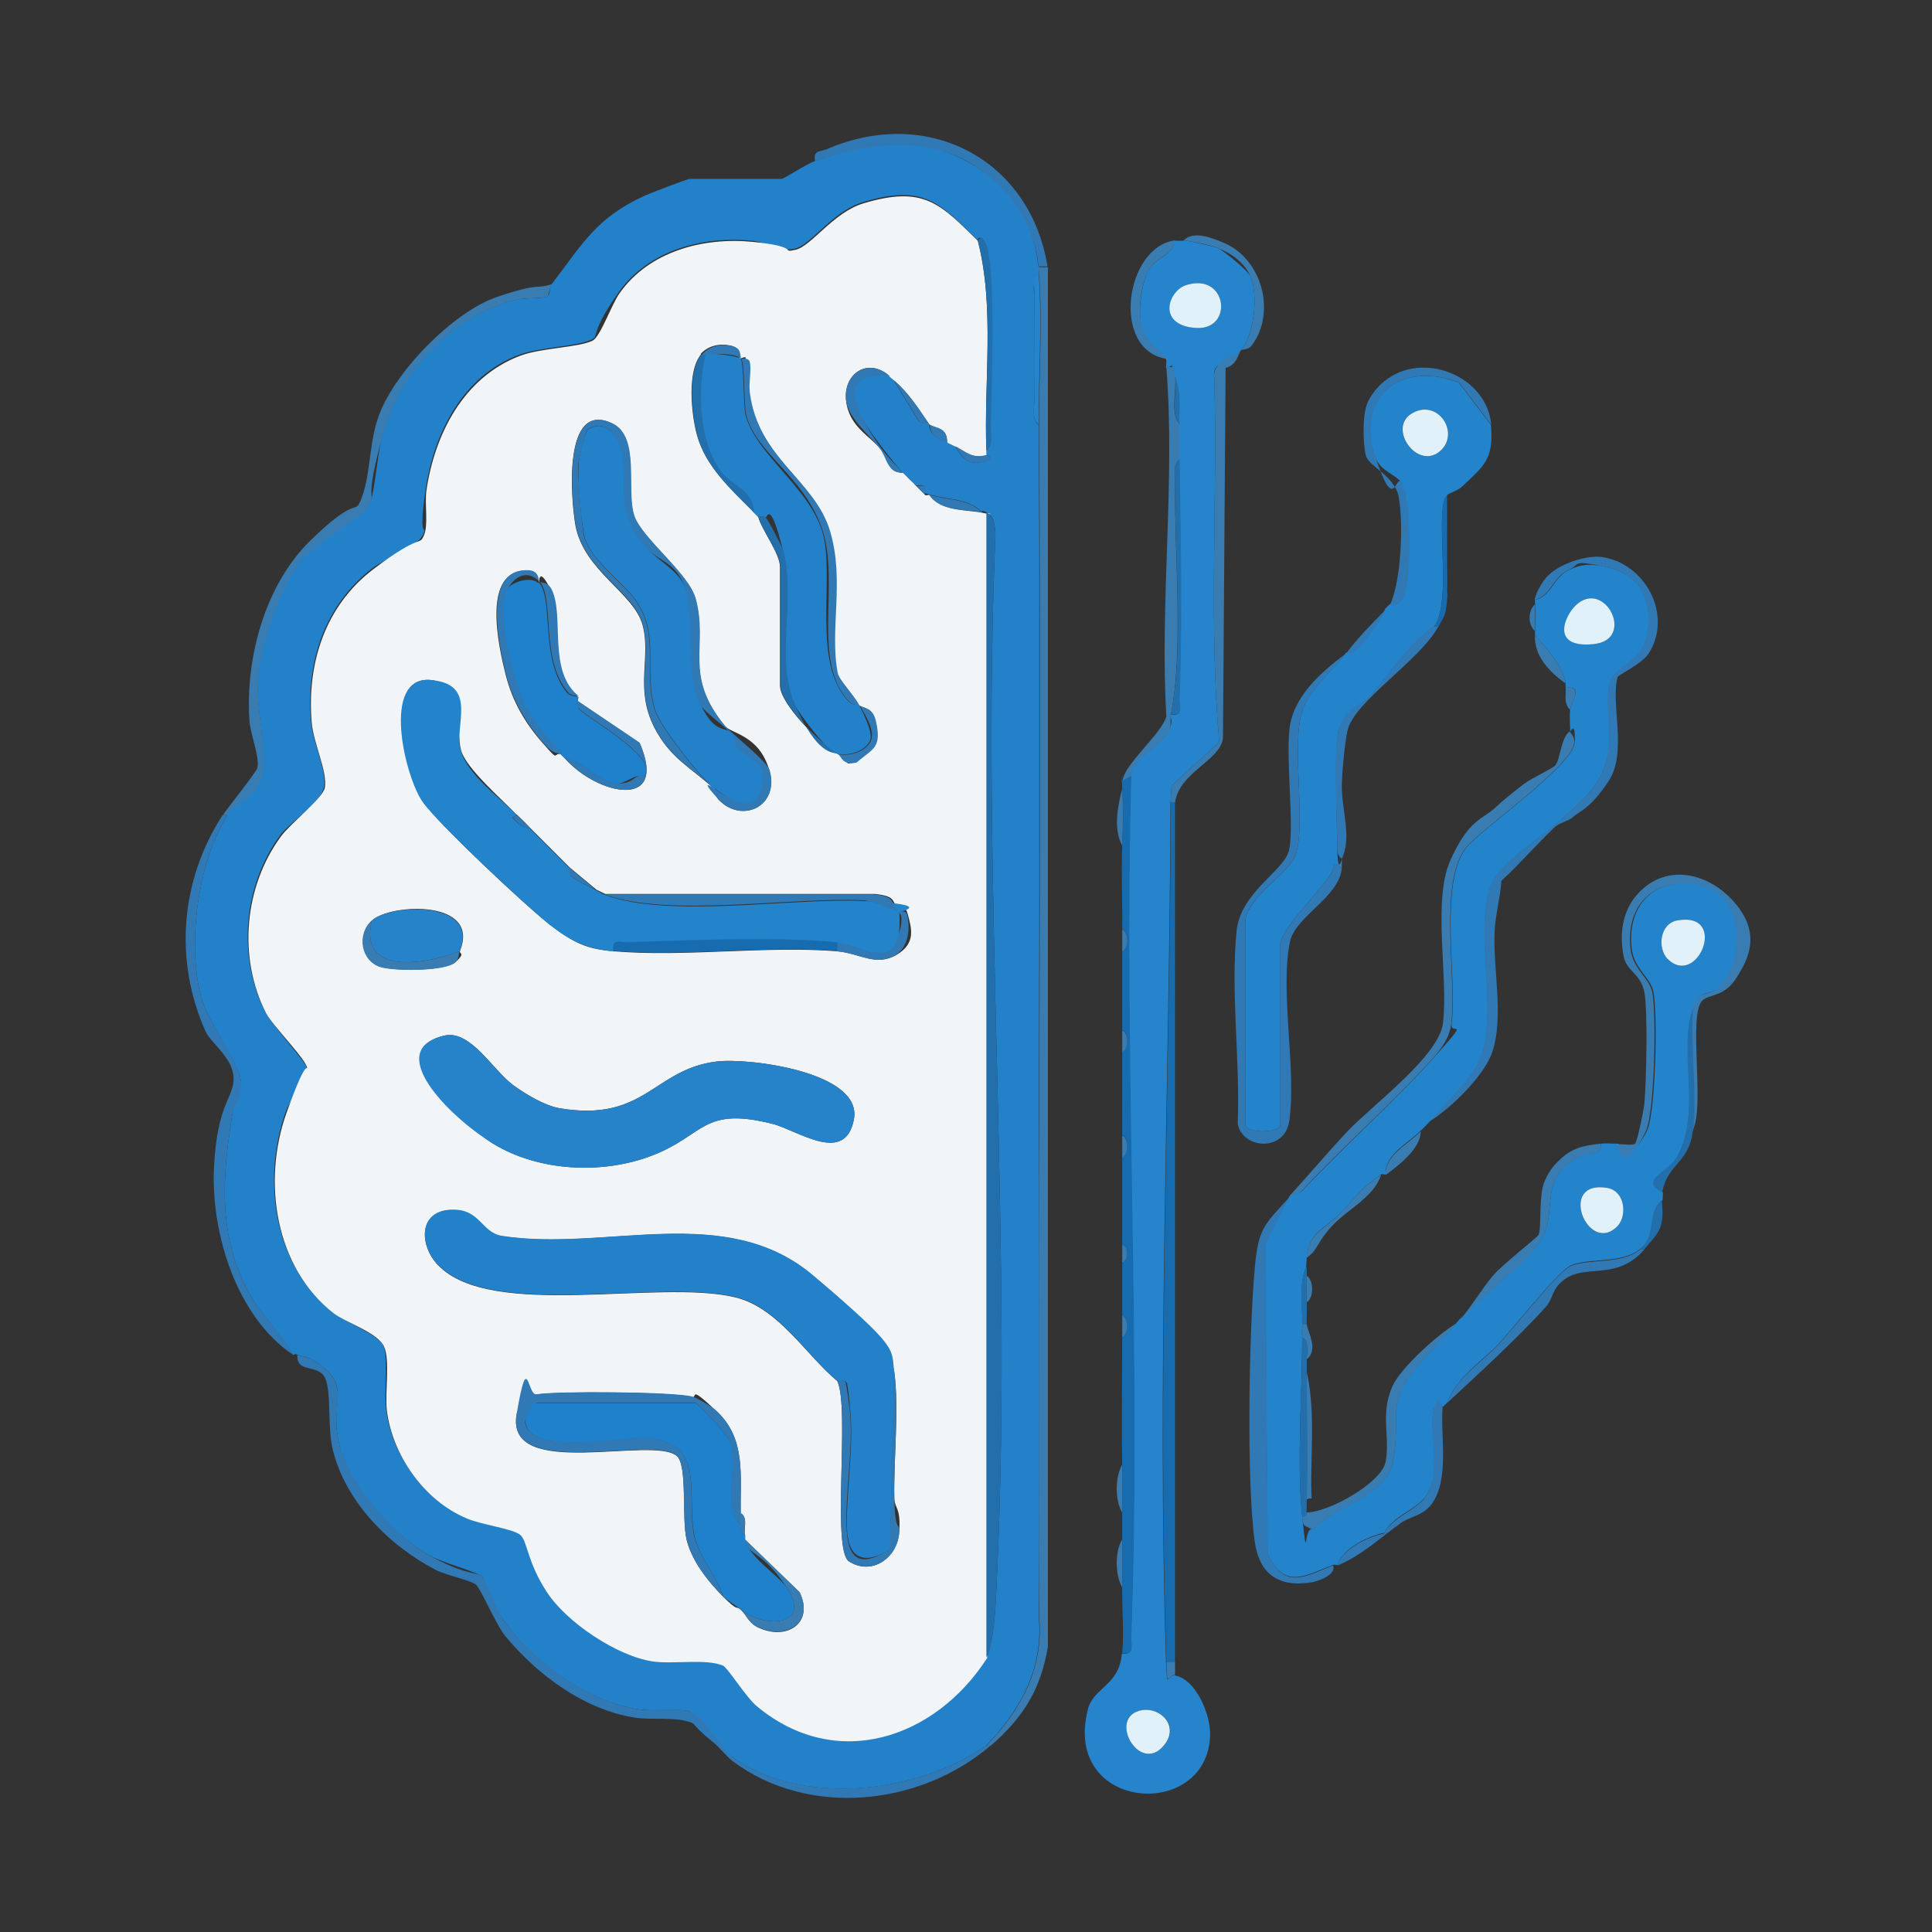 <?xml version="1.0" encoding="UTF-8"?>
<svg id="Camada_1" xmlns="http://www.w3.org/2000/svg" version="1.1" viewBox="0 0 512 512">
  <rect x="0" y="0" width="512" height="512" fill="#333333" stroke="none"/>
  <!-- Generator: Adobe Illustrator 29.6.1, SVG Export Plug-In . SVG Version: 2.1.1 Build 9)  -->
  <defs>
    <style>
      .st0 {
        fill: #2682c9;
      }

      .st1 {
        fill: #2381ca;
      }

      .st2 {
        fill: #2584cc;
      }

      .st3 {
        fill: #397cb1;
      }

      .st4 {
        fill: #2383cb;
      }

      .st5 {
        fill: #166caf;
      }

      .st6 {
        fill: #3079b4;
      }

      .st7 {
        fill: #f2f5f7;
      }

      .st8 {
        fill: #e0f1fa;
      }

      .st9 {
        fill: #226fab;
      }

      .st10 {
        fill: #1f80cb;
      }
    </style>
  </defs>
  <path class="st1" d="M275.3,70.7c0,.8,0,1.6,0,2.3-1.9,1.2-1.2,4.4-1.2,6.4,0,8.9-.1,17.9,0,26.8,0,2-.7,5.2,1.2,6.4,0,1.6,0,3.1,0,4.7v311.6c1.2,13.3-5,24.5-14,33.7-18.2,12.9-49.3,16.1-67.1,3.1s-8.8-11.4-11.6-12.2-9.1.1-13.4-.5c-13.3-2-28.2-12.6-35.7-23.6s-4.4-10.3-5.8-11.6-10.6-3.7-14.1-5.7c-9.8-5.5-21.9-19.4-24-30.7s4.1-14.3-6.9-21.1c-1.4-.9-3.3-.9-3.9-1.3s-.9.2-1.2,0c-3.3-5.9-8.6-10.7-11.8-16.7-8.1-15.3-6.9-30.2-4.3-46.6s2.7-5.1,2.3-9.4-8.7-15.5-10.5-22.1c-3.8-14.2-.8-35.6,6.9-48.2,1.9-3.1,8.6-7.6,9.3-11.1,1.2-6.4-1.6-16.7-1.2-24.4.6-9.9,5.3-23.4,11-31.5s17.4-12.5,18.7-15.5,2-12.9,3.2-17.7c4.7-17.1,17.4-31.3,34.8-36.2,2.8-.8,7.8-.4,8.9-1s.7-2.5,1.3-3.3c8.1-10.5,11.7-17.6,24.8-23.5,1.6-.7,11.2-4.4,11.8-4.4h24.4c.5,0,6.3-3.8,8.7-4.7,13.4-4.6,25.2-7.4,38.6-.8s19.2,16.1,20.7,28.7ZM259.1,63.7c-10.2-10.1-14.4-15-30.5-10.1-8,2.4-13.7,11.4-18,12.3s-7.3-1.7-11.3-2.1c-13.1-1.3-27.4,2.5-35.3,13.6s-5.1,11.6-7.2,12.6c-3.8,1.8-13.7,2-19.2,4-15,5.6-22.6,20.8-24.8,35.7s.7,8.8-.7,12-10.1,6.4-13.3,8.8c-12.8,9.8-17.7,24.9-16.4,40.6.4,5.4,4.2,13,3.5,17.3s-9.1,9.5-11.6,12.9c-9.8,13.3-11.5,32.1-4,46.9,1.8,3.5,10.9,13.4,10.9,14.6,0,2.3-4.4,8.9-5.5,11.9-6.4,18.1-3.1,41,12.6,53.1,3.2,2.5,12,6,13.3,8.8s.2,12,.7,16.7c1.4,12.1,9.9,24.1,21.2,28.8,4,1.7,11.9,2.3,14.2,4.4s4.5,11.3,7,15.1c5.2,8,18.7,17,28.1,18.4,5.6.8,14-.8,18.6,1.1s6.1,8.4,9,10.8c21.1,17.6,47.3,8.6,61-12.8,1.5-2.4,2.2-9.9,2.4-13.3,5.2-92.9-4-190.5,0-283.8,0-2.1-.3-5.5-2.4-6.3s-.8,0-1.2,0c-3.4-3.7-9.7-3.3-14-4.7s-1.1.2-1.2,0c-.2-.4.4-1.7-.1-2.2s-1.9,0-2.2-.1c-.4-.3-.8-.8-1.2-1.2s-.8-.8-1.2-1.2-.8-.8-1.2-1.2c-2.5-2.7-8.3-10.2-10.3-13.6-4.5-8.1-3.6-13,6.8-12,.4.4.8.8,1.2,1.2l6.4,10.5c.6,1.2,2.3.8,2.9,1.1.3.4,0,1.6,1.2,2.9s2.5,1.1,3.5,1.8,1.6.8,2.3,1.2c2.4,4.3,4.6,5.5,9.3,3.5.3-.9-1.2-1-1.2-1.1,0-.4,0-.8,0-1.2,1.9-1.2,1.2-4.4,1.2-6.4.1-9,1.4-42.9-1.4-48.7-1.2-2.5-2-.6-2.1-.7Z"/>
  <path class="st4" d="M406.7,159c4.4-.9,4.8-5.8,9-7.9,3.4-1.7,6-1.7,9.7-.9,9.1,1.9,12.5,8.3,11.3,17.2-1.1,8.4-8.7,9.1-10,13.3-1.3,4.4.3,12.1-.3,17.2-1,9.6-6.1,13.1-12.5,19.2-5.4,5.1-16.6,11.3-18.9,18-4.6,13.1,3.3,36.9-4.1,48.2s-9.1,10.8-12.1,14-1.7,1.6-2.3,2.3c-3.1,3.3-9.6,6.3-9.3,11.6-.3.2-.9-.2-1.2,0-5.7,4.1-5.8,5.1-10.4,9.9s-8.8,5.3-9.3,12.2,0,1.6,0,2.3c-2.1,3.9-1.1,10.3-1.2,15.1s0,2.3,0,3.5c0,14.6-1.5,33.6,0,47.7s.3,1.9,2.9,3.5c5.1-6.3,19.5-8.8,21.2-18.3,2.3-13-2.7-15.1,8-26.9,3.2-3.6,5.4-5.5,8.6-9.4s.8-.8,1.2-1.2c5-5.7,19.5-16.2,22.2-22.6,3-7-.8-14.4,8.1-19.8,2.9-1.8,7.4-.7,6.9-4.1,1.5-.2,3.1,0,4.7,0,.8,7.1,6.3-.6,7.6-3.5,2.3-5,2.8-30.8,1.7-36.6-.7-4-5.2-6.2-5.8-11.7-1.3-12.3,6.9-19.4,19-16.6,10.8,2.5,11.6,19.8,4.4,26.8-2.7,2.6-5.2.4-7,5.5-4.2,11.6,2.4,26.9-4.2,39.4-1.4,2.7-6.2,6.1-6.3,6.5-.5,2,2.2,2.6,2.3,2.9.2.5,0,1.6,0,2.3-4,2.5-1.3,9.2-5.8,12.8-5,4.3-15,2.2-19.1,4.8-3.7,2.3-15,16.7-18.8,20.7s-11.2,8.9-13.3,15.2c-.4.4-.7.8-1.2,1.2s-2.1-.7-2.4.7c-1.5,6.4,2.3,15.8-1.8,22.5-2.4,4-9.1,5.6-11.3,10.2-4.1.8-11.1,4-12.4,8.5-.3.1-.8-.1-1.2,0-7.4,2.8-12.9,6.7-17.4-2.9l-.6-82.1c0-.7,5.9-12,6.4-12.6s2.3-.4,3.5-1.6c10.7-11.5,23.5-22.7,34.4-34.8s4.6-5.8,5.1-9.4c1.5-12.2-3.5-37.3,3.9-46.7,4.6-5.4,28.4-21.8,28.7-27.9s-1.2-2.6-1.2-2.8c0-1.9-.2-3.9,0-5.8s3.8-6.6-1.2-5.8c0-.4,0-.8,0-1.2-.7-4.6-5-9.1-8.1-12.8,0-.4,0-.8,0-1.2,0-2.5.1-4,0-7s0-.8,0-1.2ZM417.5,160.5c-2.9,2.8-1.4,10.7,4.8,10.2,11.4-1.1,2.8-17.7-4.8-10.2ZM441.9,254.1c7.9,7.9,16.3-12.5,2.7-10.2-4.8.8-5.4,7.4-2.7,10.2ZM428.6,325c2.7-2.8,2.1-9.4-2.7-10.2-13.3-2.2-5.1,18,2.7,10.2Z"/>
  <path class="st2" d="M313.7,63.7c1,0,7.9,1.6,9,2s8,5.9,8.7,7.6c2.1,4.9,1,15.6-2.6,19.5s-7.8,2.8-7,7.5c.9,32.1-1.5,64.6,1.3,96.4l-12.6,11.5-.3,4.4c-.3,75.3-3.6,152.4-1.2,227.9.3,7.8.5,3.2,2.3,3.5,5.7,1,9.5,10.4,9.4,15.7-.5,23-39.3,20.5-32.4-6.7,1.5-5.9,8.3-6.2,9-14.8,3.3.4,2.3-1.9,2.4-4,2.7-75.6-2.1-152.8,0-228.6.5-4.8,8.2-8.1,9.9-11.7s.3-3.2.6-4.6c3.5.6,2.2-1.8,2.3-4,.8-20.6.3-42.7,0-63.4s0-6.2,0-9.3c-.1-5,.6-7.9-1.2-12.8s.9-2.9-2.3-2.3c0-.8.2-1.8,0-2.3-.5-1.5-5.3-4.3-6.4-8.1s-.3-11.7,1.9-15.6c2-3.5,6.3-3.7,6.8-7.7.7,0,1.6,0,2.3,0ZM314.5,75.5c-4.8,1.4-5,10.7,2.2,11.4,10.3.9,8.7-14.7-2.2-11.4ZM301.8,453.4c-8.3,2.5.9,17.7,7.2,8.4,3.4-5-2.1-9.9-7.2-8.4Z"/>
  <path class="st4" d="M368.4,160.2c.2-.2,1.8,0,2.9-1.1,2.9-3.1,2.6-27.6,0-31.3-1.7-2.3-5.6-2.9-7-7-5.2-16,7.3-25.3,22.3-19.4l8.5,11.2c.8,8.9-1.6,10.7-7.6,16.3-1.2,1.2-3.4,1.7-4,2.3-3.6,3.5,1.6,28.6-3.5,34.9-6.9,4.8-11.6,12.4-16.7,18.2-2.3,2.6-7.5,4.8-8.6,9.4s-.4,23.8-.3,31.2,1.2,2.7,1.2,2.8c0,.8,0,1.6,0,2.3-3.5-2.4-1.6-.4-2.7,1.3-3,4.9-13.6,14.9-13.6,19v47.7c0,2.4-9.3,2.4-9.3,0v-53.5c0-6.6,12-13.3,13.4-18,2.5-8.2-.5-24.9,1-35,1.2-8.2,7.3-11.8,12.3-18.5.3-.2,1.5,0,2.8-1.2,2-1.7,6.5-7.7,7.6-10.5.4-.4.8-.8,1.2-1.2ZM382,119.2c4.8-4.8-1.1-13.7-7.9-9.6-6.7,4,1.9,15.6,7.9,9.6Z"/>
  <path class="st3" d="M277.7,70.7v365.7c-1.9,11.4-6.6,18.8-15.1,26.2h-1.2c9-9.2,15.2-20.4,14-33.7-.5-103.9.7-207.8,0-311.6,0-1.6,0-3.1,0-4.7-.1-12.7.9-27.1,0-39.5s0-1.6,0-2.3h2.3Z"/>
  <path class="st5" d="M311.4,212.5v227.9h-2.3c-2.4-75.6.9-152.6,1.2-227.9h1.2Z"/>
  <path class="st5" d="M299.8,205.5c-2,75.8,2.7,153,0,228.6,0,2.1.9,4.4-2.4,4,.5-5.5-.1-11.8,0-17.4s0-8,0-12.8,0-4.7,0-7c0-4.5,0-8.1,0-12.8-.2-11.2,0-22.5,0-33.7,1.8-.8,1.8-5,0-5.8,0-4.6,0-9.3,0-14,1.8-.5,1.7-4.3,0-4.7,0-7.7,0-15.5,0-23.3,1.8-.8,1.8-5,0-5.8,0-7.3,0-14.7,0-22.1,1.8-.8,1.8-5,0-5.8,0-7,0-14,0-20.9,1.8-.8,1.8-5,0-5.8.1-7.3-.3-14.8,0-22.1s.3-8.7,0-15.1,0-1.6,0-2.3l2.3-1.2Z"/>
  <path class="st6" d="M353.3,414.9c.8,2.6-4.1,4.1-5.5,4.4-8.8,1.5-14.1-2-15.3-10.9-2.2-15.9-1.5-55.3,0-72,.9-10.9,2.5-11.8,9.3-19.2-.4.6-6.3,11.9-6.4,12.6l.6,82.1c4.5,9.7,10.1,5.7,17.4,2.9Z"/>
  <path class="st6" d="M356.7,173c-5,6.8-11.1,10.4-12.3,18.5-1.5,10.1,1.5,26.9-1,35-1.4,4.7-13.4,11.3-13.4,18v53.5c0,2.4,9.3,2.4,9.3,0v-47.7c0-4.1,10.6-14.1,13.6-19,1.1-1.7-.9-3.8,2.7-1.3-.6,7.7-12.2,12.8-13.7,19.4-2.8,12.8,1.7,33.8-.2,47.5-1.1,8.5-12.4,7.7-13.7.9.7-16.3-1.9-35-.3-51,1-10.2,12.2-15.8,13.8-21.1s-.7-23.7.2-32.3,7.9-14.9,15.1-20.3c2.8-3.8,6.8-7.9,10.5-11.6-1.1,2.7-5.6,8.7-7.6,10.5s-2.6,1-2.8,1.2Z"/>
  <path class="st3" d="M309.1,97.4c3.2-.6,1.9,1.1,2.3,2.3.5,4-1.4,9.6,1.2,12.8,0,3.1,0,6.2,0,9.3-1.9,1.2-1.2,4.4-1.2,6.4-.2,18,2.3,44.4-1.1,61.1-.3,1.4.3,2.7-.6,4.6-1.7,3.6-9.3,6.9-9.9,11.7l-2.3,1.2c.6-4.4,10.1-12.1,11.6-16.9-1.8-30,2.4-62.8,0-92.4Z"/>
  <path class="st3" d="M313.7,63.7c2.6-2.7,7.6-.6,10.5.6,10.1,4.1,14.2,18.4,7.5,27.3-.8,1.1-2.7,1-2.8,1.2-.8.9-1,3.9-4.1,4.7l-.7,98.2c-.9,6-11.4,8.8-12.7,16.9h-1.2l.3-4.4,12.6-11.5c-2.8-31.8-.4-64.3-1.3-96.4-.8-4.7,5.8-6.2,7-7.5,3.6-3.8,4.7-14.6,2.6-19.5s-7.1-6.9-8.7-7.6-8-2-9-2Z"/>
  <path class="st3" d="M428.8,303.2c1.2,0,3.9.4,4.5-.1s2.4-9.3,2.5-10.9c.5-5.9.9-24,0-29.1s-4.7-5.6-5.5-9.6c-1.2-5.9-.4-12.1,3.7-16.6,7.9-8.7,19.6-5.3,26.2,2.9s2.9,14.8-.2,19.6-6.9,4-8.8,5.7c-4,3.6.8,28.5-2.7,34.6,1.1-10.3-.8-22.1,0-32.6,1.8-5,4.3-2.9,7-5.5,7.2-7,6.5-24.4-4.4-26.8-12.1-2.7-20.3,4.3-19,16.6.6,5.5,5.1,7.7,5.8,11.7,1.1,5.8.6,31.6-1.7,36.6s-6.7,10.6-7.6,3.5Z"/>
  <path class="st6" d="M78.8,359c.6.4,2.5.5,3.9,1.3,11,6.7,4.9,10.7,6.9,21.1s14.2,25.2,24,30.7,12.8,4.4,14.1,5.7,3.7,8.6,5.8,11.6c7.6,10.9,22.5,21.6,35.7,23.6,4.3.6,9.8-.5,13.4.5s9,10.3,11.6,12.2c17.8,12.9,48.9,9.8,67.1-3.1h1.2c-18.5,15.9-48.2,19.3-68.5,4-1.9-1.5-8.5-9.3-10.8-10.1-4.2-1.6-10-.6-14.9-1.3-13.5-2.1-25.8-11.3-34.3-21.5-2.4-2.8-6.5-12.5-7.8-13.7s-7.9-2.5-10.6-3.9c-12.4-6.4-24-18-27.4-31.9-1.5-6-.3-14.9-2-18.9s-7.6-1.2-7.4-6.1Z"/>
  <path class="st6" d="M60.2,216c-7.7,12.6-10.7,34-6.9,48.2,1.8,6.6,10.1,17.5,10.5,22.1s-1.8,6.1-2.3,9.4c-2.6,16.4-3.8,31.3,4.3,46.6,3.2,6,8.6,10.7,11.8,16.7-14.8-10-21.7-32-20.9-49.4s5.4-18.7,5.2-24-6-9.2-7.4-12.2c-8.5-19-6.6-40.3,4.5-57.4h1.2Z"/>
  <path class="st6" d="M406.7,159c.2-1.8,2.2-5.2,3.5-6.4,3-3.1,9.9-5.5,14.2-5,11.7,1.6,19,15.5,12.5,25.6-1.7,2.7-8.1,5.7-8.2,6.2-2,6.7,2.7,19.9-2.4,27.6s-8,8.1-9.3,9.4-3.7,1.5-5.2,3c-4.7,4.5-9.1,9.6-13.9,14-.3,4.4-1.6,9-1.8,13.3-.5,10,2.5,22.6-.6,32-2.1,6.4-11,15-16.8,18.6,3-3.3,9.9-10.6,12.1-14,7.4-11.4-.5-35.2,4.1-48.2,2.3-6.7,13.5-12.9,18.9-18,6.5-6.1,11.6-9.6,12.5-19.2.5-5.1-1-12.8.3-17.2,1.2-4.3,8.8-4.9,10-13.3,1.2-8.9-2.2-15.3-11.3-17.2s-6.2-.7-9.7.9c-4.2,2-4.6,6.9-9,7.9Z"/>
  <path class="st3" d="M146.3,75.3c-.6.8-.8,3-1.3,3.3-1.1.6-6.1.2-8.9,1-17.3,4.9-30.1,19.1-34.8,36.2s-1.9,14.6-3.2,17.7-15.6,11.1-18.7,15.5c-5.6,8.1-10.4,21.6-11,31.5-.5,7.7,2.4,18,1.2,24.4s-7.4,7.9-9.3,11.1h-1.2c1.4-2.2,8.8-11.3,9.1-12.5.7-2.8-1.9-9-2.1-12.6-1.1-16.5,4.1-35.9,16.2-47.7s11.7-7,13.1-10.2c2.8-6.1,2.3-14.9,4.7-22,3.8-11.8,19.8-28.3,31.6-32.3s9.8-1.9,14.6-3.4Z"/>
  <path class="st6" d="M216,42.7c-.6-3,1.4-2.4,3.2-3.2,26.7-11.5,53.8,2.7,58.4,31.1h-2.3c-1.5-12.6-9.4-23.2-20.7-28.7s-25.2-3.8-38.6.8Z"/>
  <path class="st3" d="M416,193.9c0,.2,1.3,1.1,1.2,2.8-.3,6.1-24.1,22.5-28.7,27.9-7.4,9.4-2.4,34.5-3.9,46.7-.4,3.6-2.7,6.8-5.1,9.4-10.9,12.1-23.8,23.3-34.4,34.8-1.2,1.3-3.4,1.5-3.5,1.6,5.2-5.7,10.6-12.1,15.7-17.5,6.6-6.9,24-19.7,25.1-28.4,1.5-12.3-2.9-32.4,2-43.3s8.6-10.8,11.8-13.8,5.7-4.8,7.6-6.3,7.8-4.2,8.4-5c1.3-1.6,1.4-7.2,3.8-9Z"/>
  <path class="st3" d="M385.8,350.9c-3.2,3.9-5.4,5.9-8.6,9.4-10.7,11.8-5.6,14-8,26.9-1.7,9.5-16.1,12-21.2,18.3-2.7-1.6-2.6-.7-2.9-3.5.5-.1,1.1-.6,1.2-1.2,5.8,0,19.8-7.8,20.9-13.4,1.3-6.9-1.6-12.6,1.9-20.2,2.2-4.8,12-13.6,16.7-16.4Z"/>
  <path class="st3" d="M311.4,63.7c-.5,4-4.8,4.2-6.8,7.7-2.3,3.9-3.2,11.3-1.9,15.6s6,6.6,6.4,8.1c-14.8-2.4-10.9-29.7,2.3-31.4Z"/>
  <path class="st6" d="M382.3,373c-.6,7.7,1.9,19-2.9,25.6-2.4,3.2-5.9,3.3-8.3,5.1-5.3,3.8-10.2,8.5-16.7,11.2,1.3-4.5,8.3-7.7,12.4-8.5,2.2-4.5,8.9-6.2,11.3-10.2,4-6.6.3-16.1,1.8-22.5s2-.4,2.4-.7Z"/>
  <path class="st6" d="M368.4,160.2c3-6.5,3.5-21.5,2.3-28.4-1-5.7-7.9-8.1-8.7-11s-1-10.5.3-13.8,4.2-5.7,4.5-5.9c10.1-8.4,27.3-1.5,28.4,11.5l-8.5-11.2c-15-5.9-27.5,3.4-22.3,19.4s5.3,4.7,7,7c2.7,3.7,3,28.3,0,31.3s-2.7.9-2.9,1.1Z"/>
  <path class="st6" d="M381.2,166c-4.9,9.1-22.3,19.8-24.1,27.6-.7,2.9-1.5,11.5-1.5,14.8,0,6.7,2.7,13.4,0,19.2,0-.2-1.2-.3-1.2-2.8,0-7.4-1.2-25.2.3-31.2s6.3-6.8,8.6-9.4c5.1-5.8,9.7-13.4,16.7-18.2h1.2Z"/>
  <path class="st9" d="M346.3,360.2c0,1.2,0,2.3,0,3.5,0,11.2.2,22.5,0,33.7s.1,2.4,0,3.5-.6,1-1.2,1.2c-1.5-14.1,0-33,0-47.7,1.9,1,1.1,3.9,1.2,5.8Z"/>
  <path class="st9" d="M448.6,299.7c-.9,8.5-6.7,8.6-8.1,16.3-.1-.3-2.8-.9-2.3-2.9s4.9-3.9,6.3-6.5c6.6-12.6,0-27.9,4.2-39.4-.8,10.5,1.1,22.3,0,32.6Z"/>
  <path class="st6" d="M435.8,331.1c-8,9.2-16.8,2.8-22.7,9.3-1.7,1.8-1.8,4.1-3.4,5.9-7.5,8.3-17.9,17.8-26.2,25.5,2.1-6.3,8.9-10.6,13.3-15.2s15.1-18.4,18.8-20.7c4.1-2.6,14-.5,19.1-4.8h1.2Z"/>
  <path class="st3" d="M424.2,303.2c.4,3.4-4,2.3-6.9,4.1-8.9,5.4-5.1,12.8-8.1,19.8-2.7,6.4-17.1,16.9-22.2,22.6,3.1-3.7,6.1-8.7,8.7-11.7s11.6-10,12-10.7c.9-1.5,0-10,1.5-13.9s3.6-5.4,3.8-5.7c3.4-3.5,6.6-4.1,11.1-4.6Z"/>
  <path class="st5" d="M383.5,148.6v1.2c0,2.3.1,4.7,0,7v2.3c-.5,4.4-.5,3.5-2.3,7h-1.2c5.1-6.3-.1-31.4,3.5-34.9,0,5.8,0,11.6,0,17.4Z"/>
  <path class="st3" d="M346.3,397.4c.2-11.2,0-22.5,0-33.7,2,8.4,1.3,18.6,1.2,27.3s.7,5.2-1.2,6.4Z"/>
  <path class="st3" d="M367.2,311.4c-.3-5.3,6.2-8.3,9.3-11.6,0,4.6-5.8,9-9.3,11.6Z"/>
  <path class="st3" d="M414.9,181.1c-4.2-2.9-8.5-7.4-8.1-12.8,3.1,3.7,7.4,8.2,8.1,12.8Z"/>
  <path class="st3" d="M297.4,224.1c-2.4-4.3-1.2-10.5,0-15.1.3,6.4.2,9,0,15.1Z"/>
  <path class="st3" d="M297.4,420.7c-1.9-3.3-2-9.4,0-12.8,0,4.8.1,8.1,0,12.8Z"/>
  <path class="st3" d="M297.4,400.9c-2-3.4-1.9-9.5,0-12.8,0,4.6,0,8.3,0,12.8Z"/>
  <path class="st3" d="M366,311.4c-2,5.9-8.5,8.8-12.8,13.3s-3.8,6.5-7,8.7c.6-6.8,4.6-7.3,9.3-12.2s4.7-5.8,10.4-9.9Z"/>
  <path class="st9" d="M435.8,331.1h-1.2c4.5-3.6,1.8-10.3,5.8-12.8.7,7.1-.6,8.1-4.7,12.8Z"/>
  <path class="st9" d="M346.3,338.1c0,2.3-.1,4.7,0,7s-.1,3.9,0,5.8h-1.2c0-4.8-1-11.2,1.2-15.1,0,.8,0,1.6,0,2.3Z"/>
  <path class="st3" d="M346.3,360.2c0-1.9.7-4.8-1.2-5.8,0-1.2,0-2.3,0-3.5h1.2c.1,1.8,3.3,6.8,0,9.3Z"/>
  <path class="st3" d="M406.7,167.2c-1.8-1.9-1.8-5.1,0-7,.1,3,0,4.5,0,7Z"/>
  <path class="st3" d="M297.4,278.8c0-1.6,0-4.2,0-5.8,1.8.8,1.8,5,0,5.8Z"/>
  <path class="st3" d="M297.4,252.1c0-1.6,0-4.1,0-5.8,1.8.8,1.8,5,0,5.8Z"/>
  <path class="st3" d="M414.9,182.3c5-.8,1.3,4.3,1.2,5.8-1.8-1.7-1-3.8-1.2-5.8Z"/>
  <path class="st3" d="M297.4,354.4c0-1.6,0-4.2,0-5.8,1.8.8,1.8,5,0,5.8Z"/>
  <path class="st3" d="M297.4,306.7c0-1.6,0-4.2,0-5.8,1.8.8,1.8,5,0,5.8Z"/>
  <path class="st3" d="M297.4,334.6c0-1.3,0-3.4,0-4.7,1.7.4,1.8,4.2,0,4.7Z"/>
  <path class="st3" d="M311.4,440.4v3.5c-1.8-.3-2.1,4.3-2.3-3.5h2.3Z"/>
  <path class="st3" d="M346.3,345.1c-.1-2.3,0-4.7,0-7,1.9,1.2,1.9,5.9,0,7Z"/>
  <path class="st4" d="M383.5,159v-2.3c0,.4.2.6,0,2.3Z"/>
  <path class="st4" d="M383.5,149.7v-1.2c0,.4,0,.7,0,1.2Z"/>
  <path class="st7" d="M259.1,63.7c4.6,17.7,1.6,37.4,2.3,55.8,0,.4,0,.8,0,1.2-3.9,1-5.4-1-8.1-2.3s-1.7-.8-2.3-1.2c0-4-2.8-3.5-4.7-4.7-2.9-4.2-5.4-8.3-9.3-11.6s-.8-.8-1.2-1.2c-5.7-5.1-12.3-.8-11.6,6.3s6.4,9.5,9.1,13,1.8,6.2,6,6.3c.4.4.8.8,1.2,1.2l1.2,1.2c.4.3.7.8,1.2,1.2l2.3,2.3c0,.2.8-.1,1.2,0,2.9,4.4,9.7,3.8,14,4.7s.9-.1,1.2,0v303.5c-13.7,21.3-39.9,30.3-61,12.8-2.9-2.4-7.8-10.3-9-10.8-4.6-1.9-13-.3-18.6-1.1-9.5-1.4-22.9-10.4-28.1-18.4s-5.1-13.4-7-15.1-10.3-2.7-14.2-4.4c-11.3-4.7-19.8-16.8-21.2-28.8-.5-4.7.9-13-.7-16.7s-10.1-6.4-13.3-8.8c-15.7-12.2-19-35.1-12.6-53.1s5.6-9.7,5.5-11.9-9.1-11.2-10.9-14.6c-7.5-14.8-5.8-33.6,4-46.9,2.5-3.4,11.2-10.2,11.6-12.9.7-4.3-3.1-11.9-3.5-17.3-1.3-15.7,3.6-30.9,16.4-40.6s12-6,13.3-8.8.2-8.2.7-12c2.2-14.9,9.8-30,24.8-35.7,5.5-2.1,15.5-2.2,19.2-4,2.1-1,5-9.5,7.2-12.6,7.8-11.1,22.2-14.9,35.3-13.6s7.1,3,11.3,2.1,10-9.9,18-12.3c16-4.8,20.3,0,30.5,10.1ZM185.8,93.9c-3.8,4.5-2.6,15.9-1.1,21.4,2.3,8.4,9.2,14.5,15,20.4s.8.8,1.2,1.2c1,3.7,5.8,9.7,5.8,13.4v31.4c0,4.8,10.8,15.6,15.1,18s1.1,3.1,5,2.3c4.1-3.8,6.6-3.7,5.2-10.7-.8-3.9-2.9-3.5-4.4-4.4-1.7-3.2-5.4-6.8-5.8-8.7-2.2-11.6,1.9-24.3-2-37.5-4.1-13.7-19-19.2-21.3-36.9s.5-5.9,0-8-2.2-.6-2.4-.8c-.6-.7.4-3-2.9-3.5-2.8-.5-5.7.2-7.6,2.4ZM189.3,209c.2.2.2,2,1.1,2.9,6.2,6.5,16.2,1.8,13.5-7.7s-10.1-9.7-11.9-11.9c-11.1-13.6-4.3-21-7.7-33.6-1.8-6.8-14.3-16-16.3-22.1-2.3-6.9,1.7-20.8-5.8-24.4-13.2-6.3-10.9,20.3-9.7,27.1,2.3,12.1,15.5,17.8,17.8,26.4s-2.2,16.7,3.1,27.1c4.2,8.2,9.8,10.7,15.8,16.2ZM142.8,154.4c-.2-.2.4-3.1-3.1-3.2-12.3-.2-7.5,20.4-5.7,27.6s5.3,13,9.8,18.1,2.6,2.8,4.7,2.9c.4.4.8.8,1.2,1.2,8.8,9.9,27.6,13.7,19.8-4.1l-16.3-11c-.2-.2.2-1,0-1.2-8.4-6.6-3.7-21.2-7.2-28.3s-3-1.6-3.3-1.9ZM137,216c-4.1-4.3-13.4-12.3-14.8-17.1s.9-17.9-8.1-18.7c-12.9-1.1-6.7,25.4-2,32.3,4.2,6,27.2,27.6,33.7,32.6s9.9,6.4,16.8,7c19,1.6,40.2-1.5,59.3,0,6,.5,10.2,4.1,15.6,1s4-7.2,3.1-10.7-2.2-.6-2.3-.8c-2.2-2.7-.3-4-6.4-4.7h-71.5c-.5-.2-1.6-.8-2.3-1.1l-7-5.8c-.4-.4-.8-.8-1.2-1.2l-1.2-1.2c-.4-.4-.8-.8-1.2-1.2l-1.2-1.2c-.4-.4-.8-.8-1.2-1.2l-3.5-3.5c-.4-.4-.8-.8-1.2-1.2-1.1-1.2-2.3-2.3-3.5-3.5ZM98.6,243.9c-4.1,3.7-2.8,10.6,2.3,12.3,3.6,1.2,17.2,1.2,19.9-1.3s.8-2,1.1-2.9c5.5-13.7-18.3-12.6-23.3-8.1ZM118,274.4c-16.7,3.4,6.3,24.8,12.7,28.7,12.2,7.4,29,8.2,42.2,3.1,13.9-5.4,13.2-13,31.7-8.4,6.8,1.7,19.4,11.1,21.7-1.2,2.3-12.5-27.7-16.3-36.3-15.3-16.8,2-19,16.2-41.7,12.4-4-.7-9.1-3.8-12.4-6.2-5.3-4-11.1-14.4-17.9-13.1ZM221.9,366c3.4,7.3-1.6,44.8,3.1,47.8,6.1,3.9,12.8-1,13.3-7.7s-1.2-6.1-1.3-9.2c-.2-10.1,1.3-23.8,0-33.2s-16.1-21-21.5-25.6c-23.2-19.7-55-6.3-82.5-10.5-5.6-.9-9.3-7.2-13.9-6.9-8.2.5-8,9.4-3,14.6,14.1,14.6,58.4,3.6,78.7,8.5,11.6,2.8,18.8,15.4,27.2,22.3ZM196.3,400.9c-.2-9.8,1.5-19.4-6.3-26.8s-5-3.5-6.6-3.9c-4.6-1.3-36.1-1.6-41.2-.6-2.4.5-4.9,2.8-5.3,5.3-3,17.7,36.3,5.4,42.5,11,2.8,2.5,1.3,16.5,2.5,21.9s5.5,11.1,9.7,15.3,3.3,2.3,4.7,3.5,2,3.3,4.2,4.5c7.8,4,15.4-.9,11.4-9.1l-14.5-14c0-.4,0-.8,0-1.2-.3-1.8.9-4.8-1.2-5.8Z"/>
  <path class="st9" d="M261.4,439.3V135.8c2.1.8,2.4,4.3,2.4,6.3-4,93.4,5.2,191,0,283.8-.2,3.4-.9,10.9-2.4,13.3Z"/>
  <path class="st2" d="M275.3,428.8V117.2c.7,103.9-.5,207.8,0,311.6Z"/>
  <path class="st9" d="M261.4,119.5c-.7-18.4,2.3-38.1-2.3-55.8.1.1.9-1.8,2.1.7,2.9,5.8,1.5,39.7,1.4,48.7,0,2,.7,5.2-1.2,6.4Z"/>
  <path class="st6" d="M235.8,99.7c-10.3-1-11.3,3.9-6.8,12s7.8,10.9,10.3,13.6c-4.2,0-4.3-4-6-6.3-2.7-3.5-8.6-8.2-9.1-13-.7-7,5.9-11.4,11.6-6.3Z"/>
  <path class="st2" d="M275.3,112.5c-1.9-1.2-1.2-4.4-1.2-6.4-.1-8.9,0-17.9,0-26.8s-.7-5.2,1.2-6.4c.9,12.5-.1,26.8,0,39.5Z"/>
  <path class="st6" d="M260.2,135.8c-4.3-.9-11.1-.2-14-4.7,4.3,1.4,10.6,1,14,4.7Z"/>
  <path class="st6" d="M253.2,118.3c2.7,1.3,4.3,3.3,8.1,2.3,0,.1,1.4.3,1.2,1.1-4.7,2-6.9.9-9.3-3.5Z"/>
  <path class="st6" d="M237,100.9c3.9,3.4,6.4,7.4,9.3,11.6,1.9,1.1,4.7.7,4.7,4.7-1-.6-2.7-.9-3.5-1.8-1.2-1.3-.9-2.5-1.2-2.9-.6-.3-2.3,0-2.9-1.1l-6.4-10.5Z"/>
  <path class="st6" d="M242.8,128.8c.2.2,1.7-.4,2.2.1s0,1.8.1,2.2l-2.3-2.3Z"/>
  <path class="st6" d="M241.6,127.6l-1.2-1.2c.3.4.8.8,1.2,1.2Z"/>
  <path class="st8" d="M417.5,160.5c7.7-7.5,16.2,9.1,4.8,10.2s-7.7-7.3-4.8-10.2Z"/>
  <path class="st8" d="M441.9,254.1c-2.7-2.8-2.1-9.4,2.7-10.2,13.6-2.3,5.2,18.1-2.7,10.2Z"/>
  <path class="st8" d="M428.6,325c-7.8,7.8-16-12.4-2.7-10.2,4.8.8,5.4,7.4,2.7,10.2Z"/>
  <path class="st8" d="M314.5,75.5c10.9-3.3,12.5,12.3,2.2,11.4s-7-10-2.2-11.4Z"/>
  <path class="st8" d="M301.8,453.4c5.1-1.5,10.5,3.4,7.2,8.4-6.3,9.3-15.5-5.9-7.2-8.4Z"/>
  <path class="st9" d="M312.6,121.8c.3,20.7.8,42.8,0,63.4,0,2.2,1.2,4.7-2.3,4,3.5-16.6.9-43.1,1.1-61.1,0-2-.7-5.2,1.2-6.4Z"/>
  <path class="st9" d="M312.6,112.5c-2.5-3.1-.6-8.8-1.2-12.8,1.7,4.9,1,7.8,1.2,12.8Z"/>
  <path class="st8" d="M382,119.2c-6,6-14.5-5.6-7.9-9.6,6.8-4.1,12.7,4.8,7.9,9.6Z"/>
  <path class="st1" d="M237,363.7l-1.1,46.9c-6.2,3.9-10.9,3-11.4-4.8s1.7-21,.9-31-1.1-8.2-1.3-8.6c-.4-.6-1.9,0-2.1-.2-8.4-6.8-15.5-19.5-27.2-22.3-20.3-4.9-64.6,6.1-78.7-8.5-5-5.2-5.2-14,3-14.6s8.3,6,13.9,6.9c27.6,4.3,59.3-9.2,82.5,10.5s20.6,19.2,21.5,25.6Z"/>
  <path class="st4" d="M162.5,252.1c-6.9-.6-11.5-2.8-16.8-7s-29.5-26.6-33.7-32.6c-4.8-6.8-11-33.3,2-32.3s6.2,12.1,8.1,18.7,10.8,12.8,14.8,17.1l-1.1.6c1.2,1.5,2.5,2.8,4.6,2.9.4.4.8.8,1.2,1.2.9,1,2.6,2.5,3.5,3.5s.8.8,1.2,1.2.8.8,1.2,1.2.8.8,1.2,1.2.8.8,1.2,1.2.8.8,1.2,1.2-.4,1.5.3,2c1.2,1.1,5,2.9,6.7,3.8s1.8,1,2.3,1.2c17.1,6.3,49.9.6,69,1.6s8.7,2.7,8.9,3.1.1,6.2-.2,7.3c-2.1,7.1-10.9,1.3-16.1.8-15.6-1.5-39.2-.6-55.3,0-2.2,0-4.7-1.2-4,2.3Z"/>
  <path class="st0" d="M118,274.4c6.7-1.4,12.5,9.1,17.9,13.1,3.2,2.4,8.4,5.5,12.4,6.2,22.7,3.8,24.9-10.4,41.7-12.4,8.6-1,38.6,2.8,36.3,15.3-2.3,12.3-14.9,2.9-21.7,1.2-18.4-4.6-17.8,3-31.7,8.4-13.2,5.1-30.1,4.3-42.2-3.1s-29.4-25.2-12.7-28.7Z"/>
  <path class="st1" d="M196.3,95.1c.9,1.6.7,11.9,1.2,14.5,2.3,10.3,16.5,19.2,20.3,30.9s-3,34.8,7,45.3c1.2,1.3,2.4.8,2.9,1.1,1.1,2.1,3.7,7.3,2.9,9.3-1.2,2.9-5.9,4.3-8.8,3.5s-10.3-11.1-11.1-12.7c-5.7-12.9.3-26.9-3.2-41.1s-4.3-8.4-4.6-8.7c-.7-.7-1.9-.1-2.1-.3-.4-.4-.8-.8-1.2-1.2,0-5.5-5.9-7.3-8.2-10.2-6.4-8.1-6.9-21.9-4.6-31.7,1.6-.4,9,.6,9.3,1.2Z"/>
  <path class="st10" d="M196.3,404.4c0,1,0,2,1.2,2.3,0,.4,0,.8,0,1.2.8,4.7,8.9,9.7,11,12.8,6.7,10.1-5.5,11.1-12.2,5.8-1.4-1.1-3.5-2.3-4.7-3.5-1.8-5.7-6.4-10.2-7.6-16.2-2.2-11.1,3.3-24.7-12.7-25.6-6.3-.4-31.2,4.7-32-4.2s1.8-5.2,3-5.2h41.9c.7,0,8.9,8.7,9.4,10.4,2.1,6.9-2.2,16.4,2.8,22.2Z"/>
  <path class="st10" d="M142.8,154.4c4,4,.2,20.6,7.5,29.2.9,1,2.7.9,2.9,1.1s-.2.9,0,1.2-.3,1.3.3,2c1.7,2.2,21.5,13,17.2,17.7-2.6-.5-5.3,2.3-7.4,2.1-4.6-.4-9-6.1-13.6-6.7-.4-.4-.8-.8-1.2-1.2-2.6-2.8-8.6-10.1-10.2-13.7-2.7-6.1-7.2-23.6-4.4-29.3,1.2-2.6,6.8-4.2,8.7-2.3Z"/>
  <path class="st0" d="M121.8,252.1c-8.8,3.4-26.7,6.7-23.3-8.1,5-4.5,28.8-5.6,23.3,8.1Z"/>
  <path class="st6" d="M191.6,423c-4.2-4.2-8.4-9.4-9.7-15.3s.3-19.4-2.5-21.9c-6.2-5.6-45.5,6.7-42.5-11s2.8-4.8,5.3-5.3c5.1-.9,36.5-.7,41.2.6,1.5.4,5.3,2.7,6.6,3.9,7.8,7.4,6.1,17,6.3,26.8s-.1,2.3,0,3.5c-5-5.7-.7-15.2-2.8-22.2-.5-1.7-8.7-10.4-9.4-10.4h-41.9c-1.2,0-3.1,3.5-3,5.2.8,8.9,25.7,3.8,32,4.2,16.1.9,10.6,14.5,12.7,25.6,1.2,6,5.9,10.5,7.6,16.2Z"/>
  <path class="st6" d="M238.1,241.6c.1.1,2-.5,2.3.8.9,3.6.3,8.8-3.1,10.7-5.4,3.1-9.6-.5-15.6-1v-2.3c5.1.5,13.9,6.3,16.1-.8s.5-6.8.2-7.3-7.5-3-8.9-3.1c-19.1-1-51.9,4.7-69-1.6h71.5c6.1.7,4.2,2,6.4,4.7Z"/>
  <path class="st5" d="M221.9,249.7v2.3c-19.1-1.5-40.3,1.6-59.3,0-.6-3.5,1.8-2.2,4-2.3,16.1-.6,39.7-1.5,55.3,0Z"/>
  <path class="st6" d="M237,363.7c1.3,9.4-.2,23.1,0,33.2s1.5,6,1.3,9.2c-.4,6.7-7.1,11.5-13.3,7.7-4.7-3,.3-40.5-3.1-47.8.2.2,1.7-.4,2.1.2s1.2,7.3,1.3,8.6c.8,10.1-1.5,21.9-.9,31s5.2,8.7,11.4,4.8l1.1-46.9Z"/>
  <path class="st6" d="M196.3,95.1c.1.1,2-.5,2.4.8.5,2.1-.3,5.4,0,8,2.2,17.7,17.2,23.2,21.3,36.9,3.9,13.2-.2,25.9,2,37.5.4,2,4.1,5.6,5.8,8.7,1.5.9,3.6.5,4.4,4.4,1.5,7-1,7-5.2,10.7-4,.8-3.9-1.7-5-2.3,2.9.8,7.6-.6,8.8-3.5s-1.8-7.2-2.9-9.3c-.5-.3-1.7.1-2.9-1.1-10-10.5-2.4-31-7-45.3s-18-20.6-20.3-30.9c-.6-2.6-.3-12.9-1.2-14.5s-7.7-1.6-9.3-1.2h-1.2c1.8-2.2,4.7-2.9,7.6-2.4,3.3.6,2.3,2.8,2.9,3.5Z"/>
  <path class="st9" d="M200.9,136.9c.1.1,1.4-.4,2.1.3s4.4,8,4.6,8.7c3.5,14.2-2.5,28.1,3.2,41.1s9.9,12.4,11.1,12.7c-4.3-2.5-15.1-13.2-15.1-18v-31.4c0-3.6-4.9-9.7-5.8-13.4Z"/>
  <path class="st6" d="M189.3,209c-6-5.5-11.6-8-15.8-16.2-5.3-10.4-.8-18.2-3.1-27.1s-15.5-14.3-17.8-26.4c-1.3-6.8-3.5-33.4,9.7-27.1,7.5,3.6,3.6,17.5,5.8,24.4,2,6.1,14.5,15.3,16.3,22.1,3.4,12.6-3.4,20.1,7.7,33.6,1.8,2.2,11.2,9.4,11.9,11.9,2.6,9.5-7.4,14.2-13.5,7.7s-.9-2.7-1.1-2.9c3.6,2.9,10.3,6.2,12.3,0s-3.7-7.7-6.6-11.1-.8-2.9-1.5-3.7c-1.6-1.8-7.1-5.6-8.1-7.6-3.9-8.1-1.5-22.3-3.7-30s-7.6-7.9-10.6-11.5c-8.3-9.8-4.8-14.3-6.4-25-.7-4.4-4.4-9.3-9.1-6.3-.5.3-2.5,8.4-2.5,9.8,0,3.3.9,15.1,1.5,18.2,1.2,5.8,9.3,11.9,12.7,16,8,9.7,2.8,18.9,6.1,30.3,1.3,4.4,12.1,18,15.7,20.9Z"/>
  <path class="st3" d="M121.8,252.1c-.4.9,0,1.8-1.1,2.9-2.6,2.5-16.3,2.4-19.9,1.3-5.1-1.6-6.4-8.6-2.3-12.3-3.4,14.8,14.5,11.5,23.3,8.1Z"/>
  <path class="st6" d="M148.6,199.7c-2.1,0-3.4-1.4-4.7-2.9-4.5-5.1-8.2-11.5-9.8-18.1s-6.7-27.9,5.7-27.6c3.4,0,2.8,3,3.1,3.2s2.2-.3,3.3,1.9c3.5,7.1-1.2,21.7,7.2,28.3-.2-.2-2.1,0-2.9-1.1-7.4-8.5-3.5-25.1-7.5-29.2s-7.5-.2-8.7,2.3c-2.8,5.8,1.7,23.2,4.4,29.3s7.5,10.9,10.2,13.7Z"/>
  <path class="st3" d="M197.4,407.9l14.5,14c4,8.1-3.6,13.1-11.4,9.1-2.3-1.2-3-3.5-4.2-4.5,6.6,5.3,18.9,4.3,12.2-5.8s-10.2-8.1-11-12.8Z"/>
  <path class="st9" d="M187,93.9c-2.3,9.8-1.8,23.6,4.6,31.7,2.3,2.9,8.3,4.6,8.2,10.2-5.9-5.9-12.8-12.1-15-20.4-1.5-5.6-2.7-16.9,1.1-21.4h1.2Z"/>
  <path class="st6" d="M153.2,185.8l16.3,11c7.8,17.9-11.1,14.1-19.8,4.1,4.6.6,8.9,6.3,13.6,6.7s4.8-2.6,7.4-2.1c4.3-4.7-15.5-15.5-17.2-17.7s-.1-1.9-.3-2Z"/>
  <path class="st3" d="M197.4,406.7c-1.1-.3-1.1-1.3-1.2-2.3s0-2.3,0-3.5c2,1,.9,4,1.2,5.8Z"/>
  <path class="st6" d="M157.9,235.8c-1.7-.8-5.6-2.7-6.7-3.8s-.1-1.9-.3-2l7,5.8Z"/>
  <path class="st6" d="M137,216c1.1,1.2,2.4,2.3,3.5,3.5-2.1,0-3.4-1.4-4.6-2.9l1.1-.6Z"/>
  <path class="st6" d="M141.6,220.7l3.5,3.5c-.9-.9-2.5-2.5-3.5-3.5Z"/>
  <path class="st6" d="M147.4,226.5c-.4-.4-.8-.8-1.2-1.2l1.2,1.2Z"/>
  <path class="st6" d="M149.8,228.8c-.4-.4-.8-.8-1.2-1.2l1.2,1.2Z"/>
  <path class="st1" d="M189.3,209c-3.6-2.9-14.4-16.5-15.7-20.9-3.3-11.4,1.9-20.6-6.1-30.3-3.4-4.2-11.6-10.2-12.7-16s-1.6-14.9-1.5-18.2,2-9.5,2.5-9.8c4.7-2.9,8.4,1.9,9.1,6.3,1.6,10.7-1.9,15.2,6.4,25,3,3.6,9.1,6.2,10.6,11.5,2.2,7.8-.2,21.9,3.7,30s6.4,5.8,8.1,7.6.6,2.7,1.5,3.7c2.8,3.3,8.8,4,6.6,11.1s-8.7,2.8-12.3,0Z"/>
</svg>